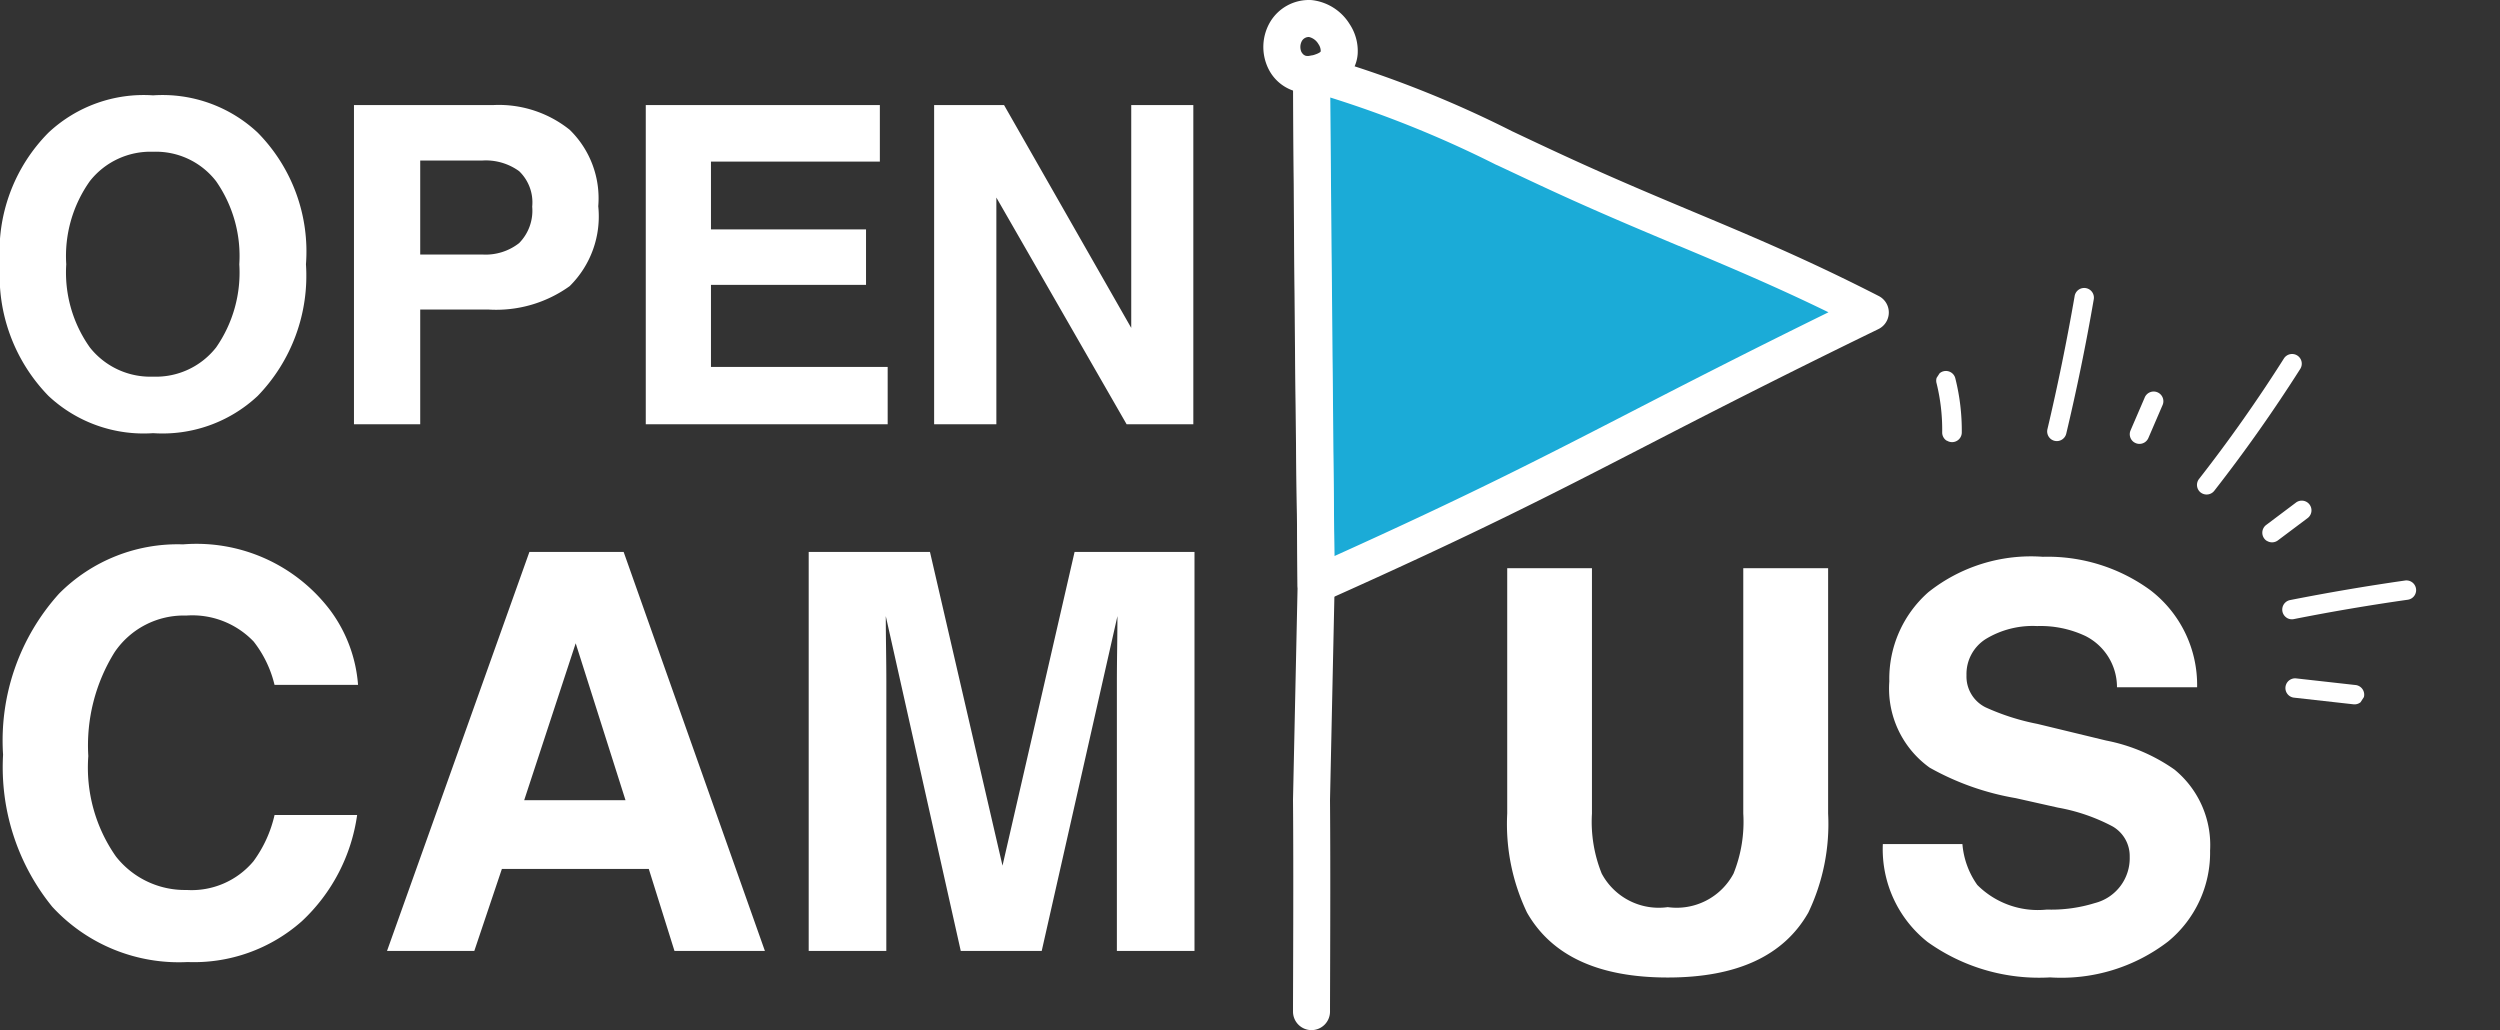 <svg xmlns="http://www.w3.org/2000/svg" xmlns:xlink="http://www.w3.org/1999/xlink" width="90.191" height="37.162" viewBox="0 0 90.191 37.162">
  <rect x="0" y="0" width="90.191" height="37.162" fill="#333333" stroke="none"/>
  <defs>
    <clipPath id="clip-path">
      <rect id="長方形_25" data-name="長方形 25" width="19.191" height="10.448" fill="#fff"/>
    </clipPath>
  </defs>
  <g id="グループ_1263" data-name="グループ 1263" transform="translate(22757.211 22770.371)">
    <g id="グループ_498" data-name="グループ 498" transform="translate(-22711.635 -22770.371)">
      <g id="グループ_36" data-name="グループ 36" transform="translate(0 0)">
        <path id="パス_125" data-name="パス 125" d="M1.419,2.972A1.451,1.451,0,0,1,1.1,2.939,1.109,1.109,0,0,1,.952,2.9a1.379,1.379,0,0,1-.767-.655A1.581,1.581,0,0,1,.238.669,1.427,1.427,0,0,1,1.569.006a1.655,1.655,0,0,1,1.2.782,1.56,1.56,0,0,1,.256.964,1.172,1.172,0,0,1-.4.789,1.427,1.427,0,0,1-.288.2l-.01.005-.046.022-.03.014L2.2,2.8l-.012,0c-.041.016-.081.032-.122.046a2.013,2.013,0,0,1-.47.11q-.091.009-.178.009M1.436.951a.481.481,0,0,0-.394.226.64.64,0,0,0-.028.6A.421.421,0,0,0,1.257,2L1.286,2l.021,0a.613.613,0,0,0,.192.007,1.082,1.082,0,0,0,.249-.06c.033-.011.057-.021.082-.031h0l.02-.01.006,0L1.887,1.9,1.9,1.893a.465.465,0,0,0,.091-.062.223.223,0,0,0,.084-.163v0A.619.619,0,0,0,1.963,1.3.711.711,0,0,0,1.475.953l-.038,0m.383.98h0m0,0h0m0,0Zm.047-.022h0m0,0h0" transform="translate(0.19 0.192)" fill="#fff"/>
        <path id="パス_125_-_アウトライン" data-name="パス 125 - アウトライン" d="M1.361,3.1a1.651,1.651,0,0,1-.355-.037A1.3,1.3,0,0,1,.83,3.02a1.561,1.561,0,0,1-.871-.742A1.778,1.778,0,0,1,.018.509,1.629,1.629,0,0,1,1.379-.25c.05,0,.1,0,.15.007a1.847,1.847,0,0,1,1.34.869,1.753,1.753,0,0,1,.285,1.084,1.36,1.36,0,0,1-.463.915,1.6,1.6,0,0,1-.325.223l-.014.007L2.3,2.88l-.03.015-.056.025L2.2,2.926c-.041.016-.085.034-.13.049a2.209,2.209,0,0,1-.512.119Q1.456,3.1,1.361,3.1ZM1.379.132A1.243,1.243,0,0,0,.341.713,1.385,1.385,0,0,0,.293,2.091a1.187,1.187,0,0,0,.66.567.931.931,0,0,0,.128.035h.005a1.383,1.383,0,0,0,.433.021,1.826,1.826,0,0,0,.423-.1c.04-.014.078-.029.117-.044l.008,0h0l.039-.018,0,0,.024-.012.005,0,.042-.02.006,0a1.243,1.243,0,0,0,.249-.17.985.985,0,0,0,.336-.664A1.37,1.37,0,0,0,2.546.832,1.462,1.462,0,0,0,1.492.138C1.454.134,1.417.132,1.379.132ZM1.361,2.153a.7.7,0,0,1-.155-.016l-.012,0h0a.424.424,0,0,1-.053-.015A.618.618,0,0,1,.79,1.813a.834.834,0,0,1,.033-.8A.668.668,0,0,1,1.378.7a.557.557,0,0,1,.058,0,.89.89,0,0,1,.63.433.8.8,0,0,1,.14.487v0a.412.412,0,0,1-.148.287A.653.653,0,0,1,1.929,2L1.9,2.016l-.008,0h0l-.008,0h0l-.014.007-.013.006-.01,0h0l-.008,0c-.025.01-.052.021-.086.032a1.273,1.273,0,0,1-.292.069C1.425,2.151,1.392,2.153,1.361,2.153Zm-.094-.394.027.006a.457.457,0,0,0,.129,0,.891.891,0,0,0,.2-.049l.07-.026.016-.008h0l.034-.016,0,0A.272.272,0,0,0,1.8,1.63c.02-.018.021-.02.022-.037V1.587a.437.437,0,0,0-.082-.245A.534.534,0,0,0,1.4,1.085H1.378a.291.291,0,0,0-.232.137.452.452,0,0,0-.022.4c.059.1.11.122.135.13Z" transform="translate(0.249 0.25)" fill="#fff"/>
        <path id="パス_126" data-name="パス 126" d="M36.4,34.812C26.912,39.431,25.52,40.556,16.4,44.629q-.011-1.652-.037-3.489c-.017-1.287-.043-3.571-.065-6.037,0-.01,0-.021,0-.032-.03-3.161-.054-6.613-.055-8.639,0-.01-.007-.022-.01-.034l.028-.013.04-.019a.956.956,0,0,0,.2-.133c3.813,1.1,5.48,2.141,9.429,3.918,3.807,1.713,6.567,2.665,10.47,4.664" transform="translate(-14.5 -23.543)" fill="#1babd7"/>
        <path id="パス_127" data-name="パス 127" d="M11.879,40.582a.476.476,0,0,1-.476-.473c-.008-1.1-.02-2.268-.037-3.486-.015-1.15-.041-3.421-.065-6.04,0-.015,0-.03,0-.045-.033-3.57-.054-6.762-.055-8.566a.476.476,0,0,1,.272-.535l.009,0,.026-.012.012-.006a.468.468,0,0,0,.09-.062.477.477,0,0,1,.451-.1,39.465,39.465,0,0,1,6.77,2.677c.79.373,1.684.8,2.722,1.264,1.373.618,2.615,1.139,3.816,1.642,2.144.9,4.169,1.748,6.675,3.032a.476.476,0,0,1-.009.851c-3.751,1.826-6.239,3.108-8.433,4.238-3.384,1.743-6.056,3.119-11.574,5.585a.476.476,0,0,1-.194.041m.374-10.018v.016c.023,2.613.049,4.883.065,6.031.013.954.024,1.88.032,2.763,5.051-2.271,7.631-3.6,10.863-5.265,2.027-1.044,4.3-2.216,7.59-3.826-2.093-1.036-3.878-1.784-5.755-2.571-1.207-.506-2.455-1.029-3.839-1.652-1.046-.471-1.945-.9-2.738-1.271A39.279,39.279,0,0,0,12.2,22.27c0,1.845.023,4.889.055,8.273,0,.007,0,.014,0,.021m0,.022h0m0,0h0m0,0h0m0-.031v0s0,0,0,0m-.719-9.121Z" transform="translate(-9.976 -19.02)" fill="#fff"/>
        <path id="パス_127_-_アウトライン" data-name="パス 127 - アウトライン" d="M11.82,40.715a.667.667,0,0,1-.667-.663c-.008-1.1-.02-2.27-.037-3.484-.015-1.151-.042-3.424-.065-6.041,0-.014,0-.031,0-.048C11.018,26.922,11,23.73,11,21.933a.67.67,0,0,1,.382-.726l.005,0,.03-.014.005,0a.276.276,0,0,0,.05-.034.668.668,0,0,1,.631-.146A39.616,39.616,0,0,1,18.9,23.7l.033.015c.78.369,1.664.787,2.686,1.247,1.375.619,2.614,1.138,3.812,1.64,2.149.9,4.177,1.752,6.688,3.038a.667.667,0,0,1-.012,1.194c-3.749,1.825-6.236,3.106-8.429,4.236-3.385,1.744-6.058,3.121-11.584,5.59A.664.664,0,0,1,11.82,40.715Zm.1-19.35a.285.285,0,0,0-.191.073.658.658,0,0,1-.129.088l-.026.013-.017.008-.016.008a.286.286,0,0,0-.163.32l0,.02v.02c0,1.793.022,4.994.055,8.564v.007c0,.012,0,.023,0,.035.023,2.619.05,4.891.065,6.042.017,1.215.029,2.388.037,3.487a.284.284,0,0,0,.13.237.288.288,0,0,0,.27.021c5.516-2.465,8.185-3.84,11.565-5.581,2.2-1.131,4.684-2.413,8.437-4.24a.285.285,0,0,0,.005-.509c-2.5-1.28-4.52-2.127-6.66-3.025-1.2-.5-2.443-1.024-3.823-1.645-1.025-.461-1.911-.88-2.692-1.25l-.033-.015a39.31,39.31,0,0,0-6.741-2.666A.286.286,0,0,0,11.915,21.365ZM12.1,39.61l0-.293c-.008-.88-.018-1.809-.032-2.762-.015-1.151-.042-3.42-.065-6.027h0V30.5h0s0-.007,0-.01c-.032-3.4-.052-6.413-.055-8.276v-.257l.246.073a39.331,39.331,0,0,1,6.3,2.529l.006,0c.791.374,1.688.8,2.729,1.267,1.38.621,2.625,1.143,3.829,1.648l0,0c1.888.792,3.668,1.538,5.766,2.576l.348.172-.349.171c-3.277,1.606-5.558,2.78-7.571,3.817l-.015.008c-3.249,1.673-5.815,3-10.872,5.269Zm.283-9.1v.011c.023,2.61.049,4.88.065,6.032.012.849.022,1.678.029,2.471,4.872-2.2,7.4-3.5,10.586-5.14l.015-.008c1.942-1,4.133-2.129,7.228-3.649-1.938-.945-3.619-1.65-5.392-2.394l-.007,0c-1.206-.506-2.454-1.029-3.838-1.652-1.045-.47-1.943-.9-2.736-1.27l-.006,0a39.559,39.559,0,0,0-6-2.434c0,1.875.024,4.771.054,8.014C12.385,30.49,12.385,30.5,12.385,30.507Z" transform="translate(-9.917 -18.961)" fill="#fff"/>
        <path id="パス_128" data-name="パス 128" d="M11.712,55.931h0a.476.476,0,0,1-.473-.478c0-.047.025-4.771,0-7.627V47.81l.167-7.769-.167-18.4a.476.476,0,0,1,.472-.48h0a.476.476,0,0,1,.476.472l.168,18.4s0,.01,0,.015l-.167,7.769c.025,2.864,0,7.586,0,7.634a.476.476,0,0,1-.476.473" transform="translate(-9.976 -18.958)" fill="#fff"/>
        <path id="パス_128_-_アウトライン" data-name="パス 128 - アウトライン" d="M11.653,56.063h0a.668.668,0,0,1-.665-.671v-.019c0-.809.023-4.977,0-7.605v-.02l.167-7.766-.167-18.395a.668.668,0,0,1,.661-.673h.006a.669.669,0,0,1,.667.661l.168,18.4V40l-.167,7.766c.023,2.638,0,6.805,0,7.614V55.4A.669.669,0,0,1,11.653,56.063Zm-.285-8.309v.012c.023,2.629,0,6.8,0,7.609v.019a.285.285,0,0,0,.283.286l0,.191v-.191a.285.285,0,0,0,.285-.283v-.02c0-.809.023-4.977,0-7.612V47.76l.167-7.779-.168-18.4a.286.286,0,0,0-.285-.282h0a.285.285,0,0,0-.28.287l.167,18.4v0Z" transform="translate(-9.917 -18.9)" fill="#fff"/>
      </g>
    </g>
    <path id="パス_125556" data-name="パス 125556" d="M6.313.32A5.021,5.021,0,0,1,2.539-1.023a6.212,6.212,0,0,1-1.75-4.75,6.09,6.09,0,0,1,1.75-4.75,5.021,5.021,0,0,1,3.773-1.344,5.021,5.021,0,0,1,3.773,1.344,6.105,6.105,0,0,1,1.742,4.75,6.228,6.228,0,0,1-1.742,4.75A5.021,5.021,0,0,1,6.313.32ZM8.586-2.773a4.729,4.729,0,0,0,.836-3,4.716,4.716,0,0,0-.84-3,2.745,2.745,0,0,0-2.27-1.059A2.781,2.781,0,0,0,4.031-8.773a4.667,4.667,0,0,0-.852,3,4.667,4.667,0,0,0,.852,3A2.781,2.781,0,0,0,6.313-1.719,2.759,2.759,0,0,0,8.586-2.773Zm9.809-1.367H15.949V0H13.559V-11.516h5.016a4.085,4.085,0,0,1,2.766.891,3.451,3.451,0,0,1,1.031,2.758A3.534,3.534,0,0,1,21.34-4.984,4.541,4.541,0,0,1,18.395-4.141Zm1.125-2.4a1.666,1.666,0,0,0,.469-1.312,1.559,1.559,0,0,0-.473-1.281,2.051,2.051,0,0,0-1.324-.383H15.949v3.391h2.242A1.96,1.96,0,0,0,19.52-6.539ZM32.032-5.031H26.438V-2.07h6.375V0H24.086V-11.516h8.445v2.039H26.438v2.445h5.594ZM43.84,0H41.434l-4.7-8.18V0H34.489V-11.516h2.523L41.6-3.477v-8.039H43.84ZM11.68,17.926A5.867,5.867,0,0,1,7.559,19.4a6.209,6.209,0,0,1-4.883-1.992A7.974,7.974,0,0,1,.9,11.92,7.905,7.905,0,0,1,2.92,6.109,6.024,6.024,0,0,1,7.393,4.332a6.048,6.048,0,0,1,5.313,2.383,5.159,5.159,0,0,1,1,2.686H10.693a4.063,4.063,0,0,0-.752-1.562A3.059,3.059,0,0,0,7.51,6.9,3.014,3.014,0,0,0,4.922,8.224a6.361,6.361,0,0,0-.947,3.745,5.583,5.583,0,0,0,1,3.628A3.163,3.163,0,0,0,7.52,16.8a2.91,2.91,0,0,0,2.412-1.035,4.5,4.5,0,0,0,.762-1.67h2.979A6.473,6.473,0,0,1,11.68,17.926Zm12.515-1.885h-5.3L17.9,19H14.751L19.888,4.605h3.4L28.384,19H25.122Zm-.84-2.48L21.558,7.9,19.7,13.561ZM32.764,19h-2.8V4.605h4.375l2.617,11.318,2.6-11.318h4.326V19h-2.8V9.264q0-.42.01-1.177t.01-1.167L38.37,19H35.45L32.745,6.92q0,.41.01,1.167t.01,1.177Z" transform="translate(-22758 -22755.064)" fill="#fff"/>
    <path id="パス_125557" data-name="パス 125557" d="M10.039-5.547v-8.848H13.1v8.848a7.411,7.411,0,0,1-.713,3.574Q11.055.371,7.314.371T2.236-1.973a7.411,7.411,0,0,1-.713-3.574v-8.848H4.58v8.848a5,5,0,0,0,.352,2.168A2.333,2.333,0,0,0,7.314-2.168,2.324,2.324,0,0,0,9.688-3.379,5,5,0,0,0,10.039-5.547ZM20.991-2.08a5.3,5.3,0,0,0,1.729-.234,1.67,1.67,0,0,0,1.26-1.67,1.232,1.232,0,0,0-.625-1.1,6.721,6.721,0,0,0-1.963-.674L19.868-6.1a9.627,9.627,0,0,1-3.105-1.1,3.51,3.51,0,0,1-1.455-3.115,4.16,4.16,0,0,1,1.406-3.213,5.946,5.946,0,0,1,4.131-1.279,6.281,6.281,0,0,1,3.882,1.206,4.306,4.306,0,0,1,1.685,3.5H23.521a2.065,2.065,0,0,0-1.133-1.846,3.8,3.8,0,0,0-1.748-.361,3.264,3.264,0,0,0-1.855.469,1.493,1.493,0,0,0-.693,1.309,1.239,1.239,0,0,0,.684,1.152,8.368,8.368,0,0,0,1.875.6l2.48.6a6.413,6.413,0,0,1,2.461,1.045A3.519,3.519,0,0,1,26.88-4.209,4.148,4.148,0,0,1,25.371-.933a6.321,6.321,0,0,1-4.263,1.3A6.914,6.914,0,0,1,16.685-.913a4.267,4.267,0,0,1-1.611-3.53h2.871a2.956,2.956,0,0,0,.537,1.475A3.09,3.09,0,0,0,20.991-2.08Z" transform="translate(-22704.359 -22735.477)" fill="#fff"/>
    <g id="グループ_501" data-name="グループ 501" transform="matrix(0.839, 0.545, -0.545, 0.839, -22683.115, -22763.25)">
      <g id="グループ_37" data-name="グループ 37" clip-path="url(#clip-path)">
        <path id="パス_132" data-name="パス 132" d="M1.54,148.932a.349.349,0,0,1-.3-.162A7.013,7.013,0,0,0,.111,147.4a.35.35,0,1,1,.477-.511,7.713,7.713,0,0,1,1.247,1.5.35.35,0,0,1-.295.537" transform="translate(0 -139.469)" fill="#fff"/>
        <path id="パス_133" data-name="パス 133" d="M53.072,47.339a.35.35,0,0,1-.329-.232c-.547-1.527-1.149-3.057-1.787-4.548a.35.35,0,1,1,.643-.275c.644,1.5,1.251,3.047,1.8,4.587a.35.35,0,0,1-.329.468" transform="translate(-48.384 -39.971)" fill="#fff"/>
        <path id="パス_134" data-name="パス 134" d="M134.247,79.6a.35.35,0,0,1-.344-.291l-.215-1.258a.35.35,0,1,1,.689-.118l.215,1.258a.35.35,0,0,1-.345.408" transform="translate(-127.007 -73.77)" fill="#fff"/>
        <path id="パス_135" data-name="パス 135" d="M199.016,6.041h-.031a.349.349,0,0,1-.318-.378c.153-1.758.221-3.544.2-5.308A.349.349,0,0,1,199.217,0h0a.35.35,0,0,1,.349.346c.018,1.787-.051,3.6-.206,5.376a.35.35,0,0,1-.348.319" transform="translate(-188.746)" fill="#fff"/>
        <path id="パス_136" data-name="パス 136" d="M257.363,87.233a.35.35,0,0,1-.328-.47l.456-1.248a.35.35,0,1,1,.657.24L257.692,87a.35.35,0,0,1-.328.23" transform="translate(-244.18 -81.028)" fill="#fff"/>
        <path id="パス_137" data-name="パス 137" d="M299.664,95.86a.35.35,0,0,1-.244-.6c1-.97,2.035-1.926,3.084-2.842a.35.35,0,1,1,.46.527c-1.04.907-2.068,1.854-3.056,2.816a.348.348,0,0,1-.244.1" transform="translate(-284.368 -87.722)" fill="#fff"/>
        <path id="パス_138" data-name="パス 138" d="M332.427,177.71a.35.35,0,0,1-.157-.662l1.911-.958a.35.35,0,1,1,.313.625l-1.911.958a.348.348,0,0,1-.156.037" transform="translate(-315.495 -167.262)" fill="#fff"/>
      </g>
    </g>
  </g>
</svg>
